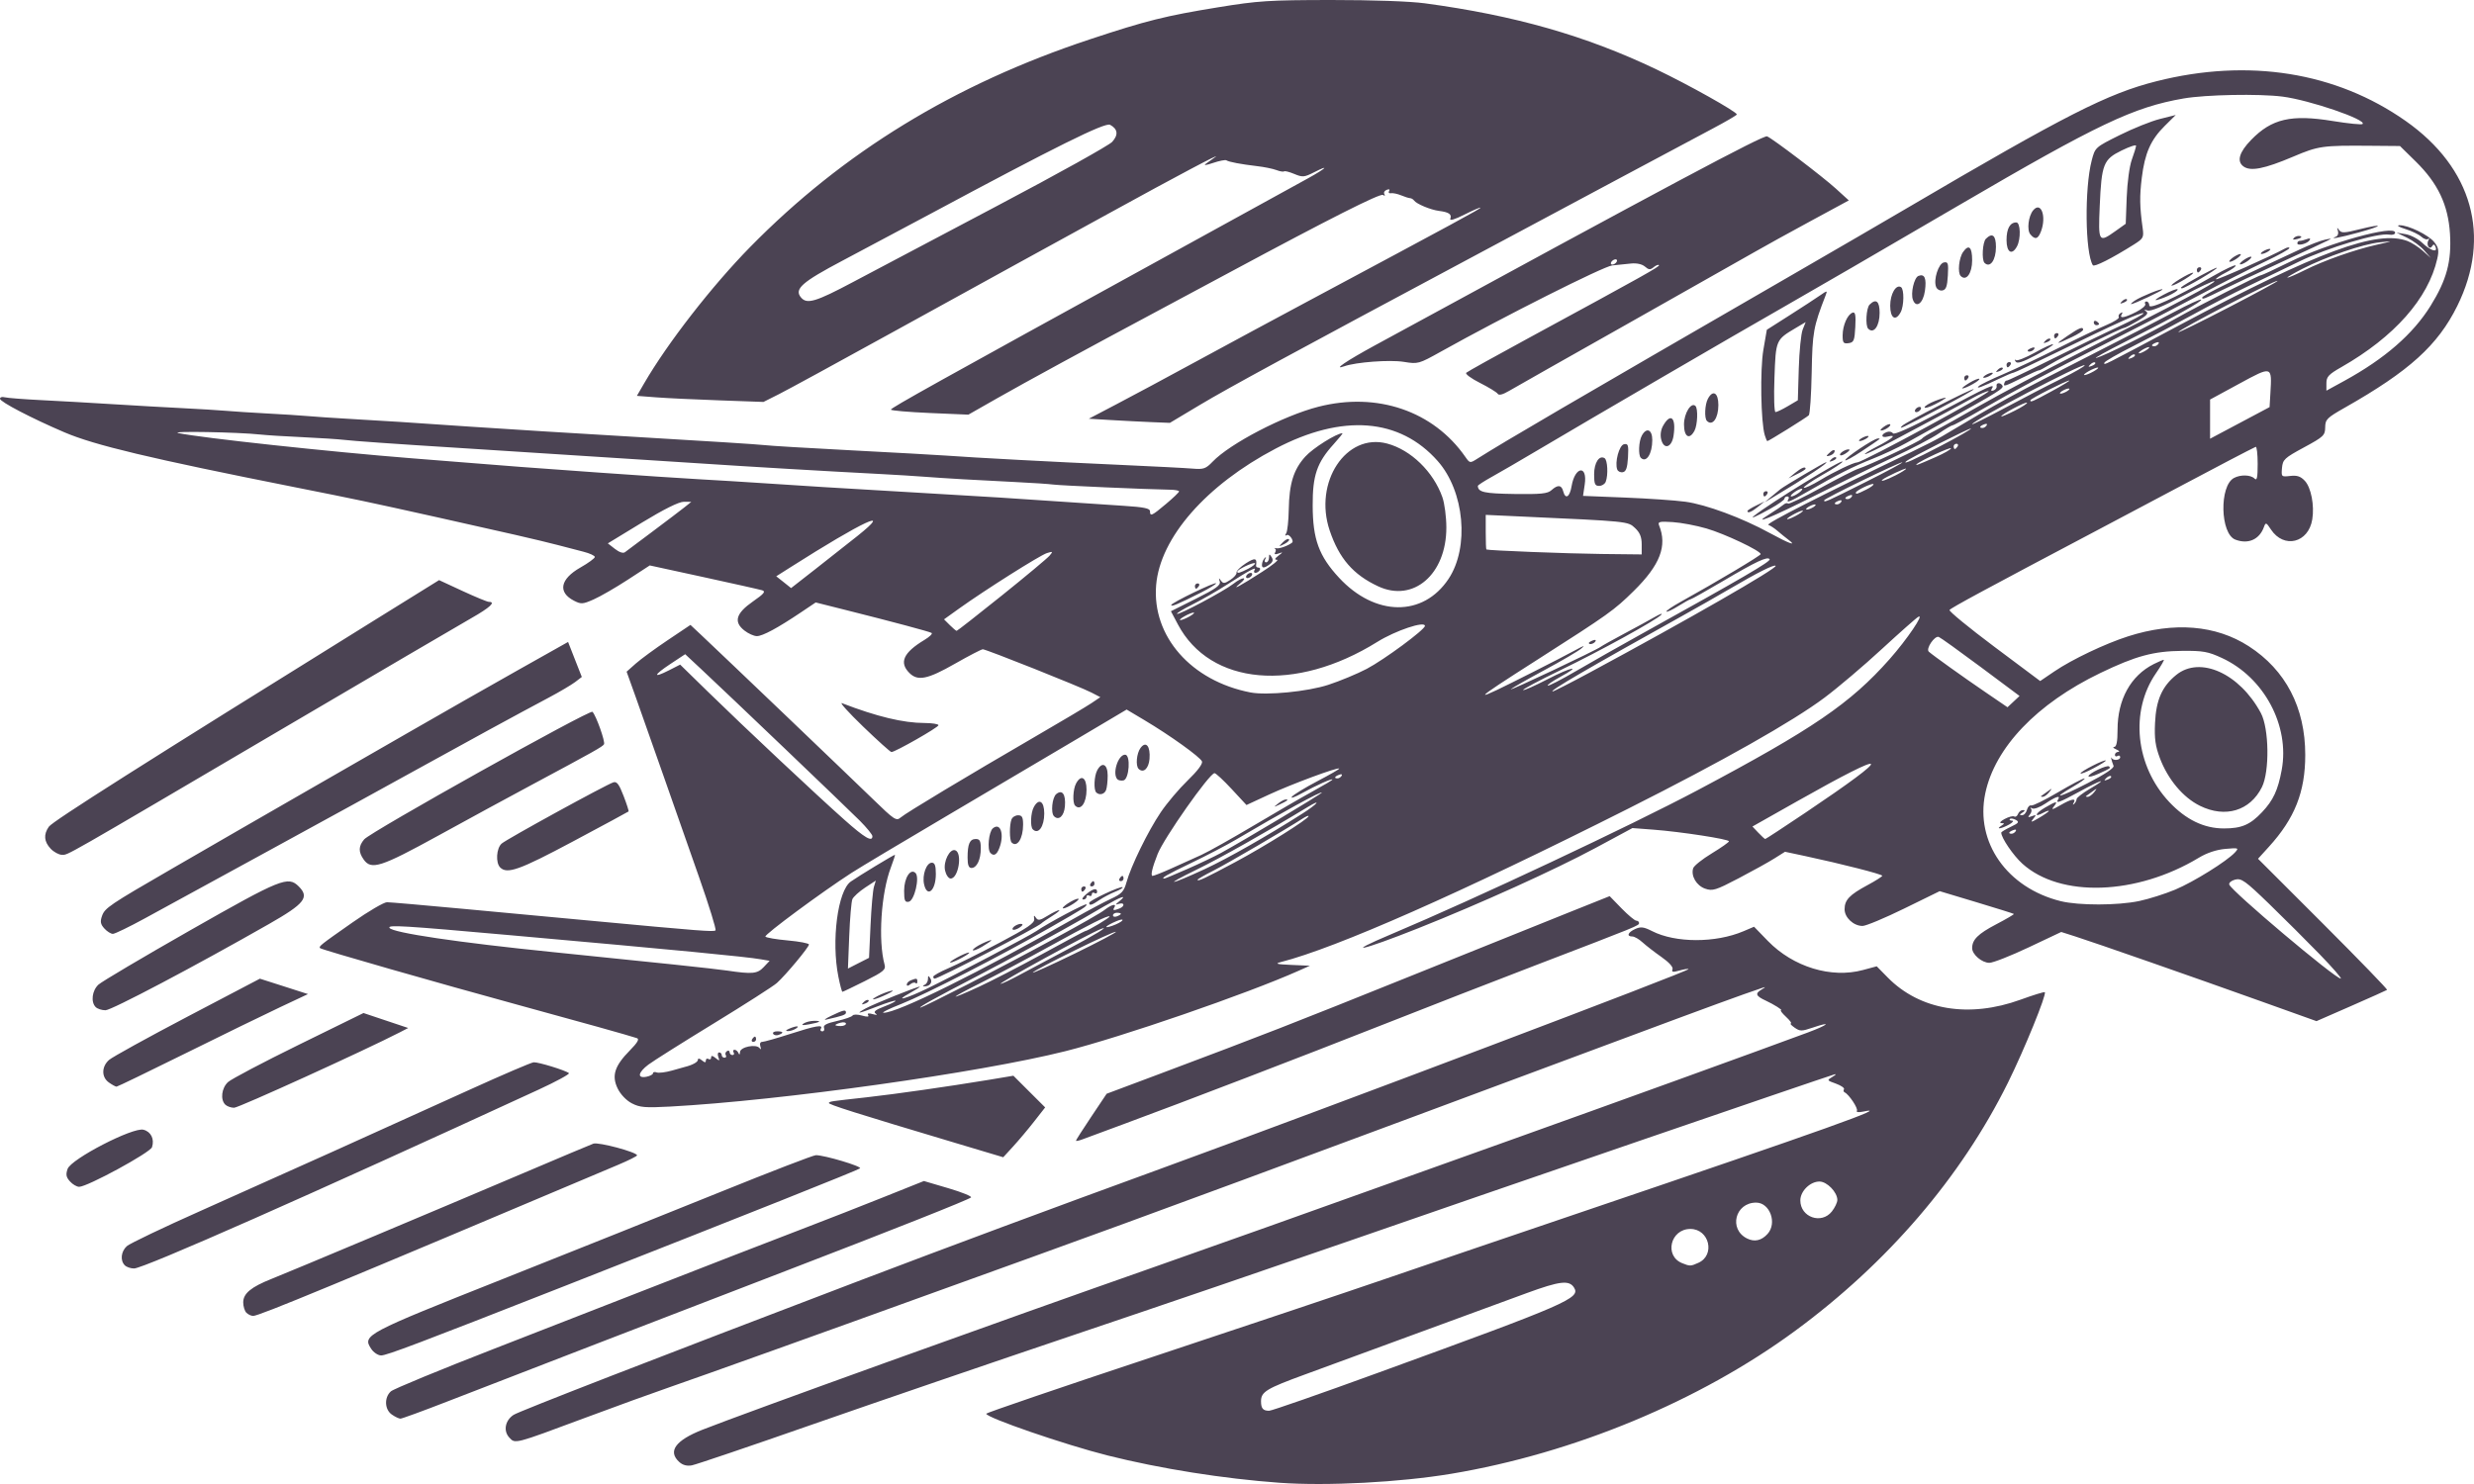 <svg width="100" height="60" viewBox="0 0 100 60" fill="none" xmlns="http://www.w3.org/2000/svg">
<path d="M51.719 59.95C49.462 59.788 46.9 59.381 44.773 58.847C43.038 58.41 39.849 57.312 39.864 57.157C39.867 57.122 42.902 56.085 46.609 54.855C50.315 53.624 54.483 52.227 55.872 51.749C57.261 51.272 60.946 50.017 64.061 48.961C73.798 45.658 76.517 44.687 75.299 44.945C75.125 44.982 75.021 44.968 75.056 44.911C75.115 44.816 74.731 44.24 74.561 44.166C74.516 44.146 74.503 44.09 74.534 44.04C74.565 43.991 74.419 43.89 74.212 43.814C73.837 43.679 73.836 43.678 74.076 43.533C74.21 43.454 74.239 43.412 74.142 43.441C73.588 43.608 60.097 48.24 54.444 50.204C51.74 51.142 46.812 52.827 43.491 53.945C40.17 55.065 35.386 56.703 32.858 57.586C30.331 58.469 28.129 59.216 27.965 59.246C27.769 59.282 27.597 59.238 27.458 59.112C26.98 58.681 27.299 58.238 28.393 57.806C30.12 57.124 40.538 53.371 46.643 51.231C48.489 50.584 54.087 48.592 56.207 47.828C56.766 47.628 59.049 46.81 61.282 46.013C65.023 44.676 71.21 42.438 73.068 41.747C73.914 41.432 74.076 41.274 73.273 41.547C72.821 41.7 72.756 41.7 72.536 41.547C72.403 41.454 72.337 41.379 72.387 41.379C72.438 41.379 72.351 41.259 72.192 41.112C72.033 40.965 71.942 40.845 71.99 40.845C72.073 40.843 71.702 40.61 71.38 40.46C70.975 40.274 70.931 40.173 71.186 40.02C71.376 39.907 71.385 39.889 71.22 39.945C70.401 40.22 69.119 40.688 65.557 42.016C52.007 47.064 46.216 49.205 41.674 50.841C40.528 51.254 38.773 51.888 37.774 52.249C33.772 53.699 28.197 55.697 27.088 56.078C26.442 56.3 24.878 56.867 23.615 57.338C20.765 58.4 20.825 58.385 20.58 58.115C20.337 57.847 20.42 57.426 20.759 57.205C20.985 57.058 26.431 54.944 34.835 51.743C38.282 50.431 42.37 48.91 46.964 47.235C53.785 44.746 68.318 39.249 68.252 39.182C68.23 39.162 68.064 39.188 67.881 39.241C67.616 39.316 67.559 39.306 67.604 39.19C67.638 39.101 67.465 38.908 67.157 38.693C66.882 38.5 66.539 38.235 66.394 38.103C66.251 37.971 66.064 37.863 65.979 37.863C65.734 37.863 65.798 37.696 66.095 37.561C66.32 37.459 66.439 37.474 66.778 37.646C67.726 38.129 69.342 38.131 70.472 37.651L70.9 37.469L71.457 38.043C72.481 39.096 74.018 39.566 75.302 39.219L75.858 39.069L76.302 39.521C77.604 40.843 79.588 41.174 81.671 40.418C82.188 40.23 82.63 40.094 82.652 40.116C82.735 40.199 81.82 42.446 81.161 43.776C79.265 47.6 76.298 51.061 72.556 53.811C68.699 56.646 63.619 58.757 58.664 59.586C56.593 59.932 53.637 60.088 51.719 59.95ZM55.688 55.508C63.399 52.702 63.892 52.488 63.622 52.057C63.426 51.747 63.047 51.792 61.71 52.282C56.475 54.204 54.031 55.101 52.754 55.569C51.187 56.142 50.971 56.273 50.971 56.655C50.971 56.945 51.051 57.039 51.299 57.039C51.4 57.039 53.376 56.351 55.688 55.508ZM68.653 51.055C69.342 50.742 69.09 49.688 68.326 49.688C67.518 49.688 67.258 50.776 67.995 51.072C68.309 51.199 68.337 51.198 68.653 51.055ZM71.445 49.889C71.842 49.452 71.54 48.623 70.983 48.623C70.135 48.623 69.863 49.699 70.616 50.073C70.918 50.223 71.199 50.16 71.445 49.889ZM74.044 48.982C74.166 48.827 74.266 48.617 74.266 48.516C74.266 48.202 73.848 47.771 73.543 47.771C73.165 47.771 72.77 48.16 72.77 48.534C72.77 49.215 73.623 49.514 74.044 48.982ZM15.838 57.192C15.544 56.988 15.524 56.502 15.799 56.255C15.907 56.157 17.795 55.378 19.993 54.524C22.191 53.669 24.783 52.659 25.753 52.279C28.352 51.262 31.183 50.163 32.698 49.584C33.433 49.304 34.779 48.776 35.69 48.412L37.345 47.75L38.339 48.043C38.886 48.204 39.294 48.371 39.249 48.414C39.145 48.509 36.121 49.709 31.736 51.395C27.334 53.087 20.22 55.833 18.059 56.673C17.09 57.05 16.247 57.358 16.186 57.358C16.126 57.358 15.969 57.284 15.838 57.192ZM15.004 54.535C14.64 53.982 14.752 53.924 20.324 51.712C23.162 50.585 27.13 48.998 29.14 48.184C31.15 47.371 32.878 46.705 32.979 46.705C33.331 46.705 34.85 47.159 34.763 47.238C34.681 47.311 30.315 49.051 22.814 51.999C16.961 54.298 15.631 54.802 15.406 54.802C15.281 54.802 15.1 54.682 15.004 54.535ZM9.959 53.076C9.889 53.005 9.831 52.817 9.831 52.657C9.831 52.298 10.146 52.037 10.976 51.707C11.767 51.393 17.763 48.873 21.158 47.429C22.598 46.816 23.87 46.28 23.985 46.239C24.186 46.165 25.746 46.583 25.75 46.712C25.752 46.744 25.404 46.918 24.978 47.098C13.618 51.901 10.472 53.204 10.234 53.204C10.153 53.204 10.03 53.146 9.959 53.076ZM5.044 51.158C4.85 50.965 4.89 50.597 5.128 50.382C5.245 50.277 6.603 49.627 8.147 48.94C11.359 47.508 15.539 45.626 19.008 44.048C20.323 43.451 21.477 42.956 21.572 42.95C21.761 42.937 22.875 43.281 22.996 43.389C23.036 43.426 22.483 43.727 21.767 44.057C12.529 48.313 5.807 51.286 5.418 51.286C5.283 51.286 5.114 51.229 5.044 51.158ZM2.829 47.767C2.675 47.597 2.653 47.489 2.732 47.261C2.87 46.861 5.366 45.57 5.796 45.676C6.102 45.753 6.25 46.052 6.145 46.381C6.076 46.6 3.531 47.984 3.199 47.984C3.103 47.984 2.936 47.887 2.829 47.767ZM38.629 46.214C34.572 45.002 33.446 44.645 33.502 44.591C33.566 44.527 33.514 44.534 35.049 44.363C36.244 44.228 38.305 43.933 39.956 43.661L40.962 43.493L41.604 44.134L42.246 44.774L41.803 45.34C41.56 45.652 41.178 46.105 40.956 46.348L40.552 46.789L38.629 46.214ZM43.491 46.119C43.491 46.094 43.77 45.656 44.111 45.148L44.731 44.222L46.916 43.403C51.117 41.825 52.235 41.389 57.008 39.467C59.653 38.401 62.548 37.237 63.44 36.881L65.063 36.232L65.546 36.729C65.812 37.001 66.079 37.224 66.14 37.224C66.201 37.224 66.251 37.267 66.251 37.318C66.251 37.424 66.256 37.422 62.084 39.021C60.41 39.663 57.644 40.739 55.94 41.412C52.676 42.7 47.806 44.569 45.468 45.431C44.704 45.712 43.946 45.993 43.785 46.054C43.623 46.117 43.491 46.146 43.491 46.119ZM9.104 44.66C8.899 44.455 8.956 43.991 9.216 43.75C9.349 43.628 10.634 42.95 12.075 42.243L14.693 40.958L15.597 41.261L16.5 41.563L16.16 41.739C14.765 42.458 9.647 44.788 9.463 44.788C9.336 44.788 9.175 44.73 9.104 44.66ZM25.539 44.609C25.318 44.494 25.085 44.251 24.968 44.013C24.715 43.495 24.84 43.099 25.454 42.475C25.771 42.153 25.853 42.01 25.744 41.973C25.463 41.877 23.364 41.289 20.944 40.63C17.732 39.753 13.003 38.398 12.94 38.336C12.871 38.266 12.943 38.209 14.253 37.292C14.892 36.845 15.517 36.478 15.642 36.478C15.766 36.478 17.167 36.6 18.753 36.748C20.34 36.896 22.625 37.109 23.829 37.221C28.338 37.643 28.855 37.682 28.921 37.616C28.958 37.579 28.663 36.625 28.267 35.495C27.869 34.366 27.218 32.508 26.818 31.365C26.418 30.222 25.92 28.808 25.71 28.222L25.328 27.157L25.697 26.829C25.9 26.649 26.48 26.224 26.987 25.884L27.908 25.266L28.353 25.683C29.239 26.515 34.377 31.428 35.285 32.311C36.149 33.151 36.23 33.205 36.407 33.051C36.631 32.859 39.093 31.379 41.834 29.787C42.892 29.174 43.919 28.562 44.117 28.429L44.476 28.187L44.117 28.001C43.664 27.766 39.862 26.251 39.725 26.251C39.67 26.251 39.161 26.515 38.596 26.837C37.491 27.467 37.096 27.547 36.759 27.21C36.334 26.786 36.515 26.386 37.364 25.874C37.576 25.747 37.707 25.619 37.655 25.59C37.55 25.531 36.064 25.135 34.196 24.666L32.971 24.358L32.38 24.755C31.434 25.391 30.825 25.719 30.593 25.719C30.474 25.719 30.247 25.617 30.089 25.493C29.644 25.145 29.747 24.796 30.433 24.319C30.884 24.006 30.96 23.913 30.807 23.866C30.701 23.833 29.636 23.595 28.439 23.334L26.264 22.861L25.371 23.442C24.88 23.762 24.261 24.119 23.995 24.236C23.552 24.431 23.488 24.435 23.198 24.286C22.537 23.945 22.642 23.412 23.46 22.946C23.781 22.764 24.043 22.571 24.043 22.52C24.043 22.467 23.839 22.372 23.589 22.308C23.339 22.243 22.869 22.121 22.547 22.037C21.825 21.848 20.284 21.494 17.717 20.924C14.752 20.265 14.512 20.215 11.9 19.695C6.056 18.533 3.828 18.002 2.604 17.479C1.287 16.916 0 16.246 0 16.122C0 16.061 0.084 16.033 0.187 16.062C0.29 16.09 0.975 16.144 1.71 16.18C2.445 16.216 3.743 16.291 4.595 16.344C5.447 16.397 6.698 16.469 7.373 16.502C8.048 16.536 8.842 16.584 9.136 16.61C9.43 16.636 10.176 16.684 10.793 16.717C11.409 16.749 12.155 16.797 12.449 16.823C12.743 16.849 13.439 16.897 13.998 16.928C15.566 17.017 16.533 17.079 19.02 17.251C20.284 17.338 23.386 17.53 25.913 17.678C28.44 17.825 30.675 17.968 30.882 17.995C31.088 18.022 32.674 18.117 34.408 18.207C36.142 18.297 37.872 18.393 38.255 18.421C39.355 18.503 42.579 18.675 45.254 18.794C46.606 18.855 47.935 18.923 48.209 18.947C48.648 18.984 48.74 18.952 49.01 18.671C49.716 17.932 51.891 16.802 53.291 16.445C55.665 15.839 57.938 16.616 59.23 18.473C59.409 18.731 59.42 18.732 59.706 18.551C60.886 17.806 63.276 16.409 72.556 11.046C74.172 10.112 76.216 8.924 77.097 8.406C83.513 4.637 85.186 3.786 87.164 3.285C90.879 2.346 94.419 2.91 97.237 4.89C99.938 6.788 100.712 9.561 99.324 12.37C98.537 13.961 97.385 15.004 94.786 16.478C94.052 16.894 93.989 16.958 93.985 17.278C93.981 17.603 93.923 17.659 93.126 18.09C92.336 18.518 92.269 18.581 92.239 18.92C92.208 19.278 92.214 19.284 92.572 19.243C92.849 19.211 92.992 19.259 93.161 19.439C93.415 19.71 93.555 20.435 93.463 20.999C93.309 21.955 92.313 22.198 91.791 21.406C91.603 21.12 91.581 21.111 91.511 21.303C91.329 21.814 90.872 22.017 90.352 21.817C89.741 21.583 89.699 19.644 90.298 19.325C90.566 19.182 90.973 19.194 91.128 19.348C91.227 19.447 91.256 19.315 91.256 18.754C91.256 18.356 91.219 18.047 91.176 18.067C90.976 18.157 89.574 18.89 88.157 19.644C87.304 20.097 85.79 20.9 84.791 21.428C80.27 23.815 78.852 24.581 78.801 24.663C78.771 24.712 79.583 25.378 80.605 26.144L82.465 27.535L83.041 27.144C83.749 26.663 85.094 26.023 86.02 25.727C87.881 25.133 89.565 25.27 90.895 26.127C92.389 27.09 93.179 28.611 93.179 30.521C93.179 32.018 92.755 33.089 91.706 34.241L91.27 34.721L93.903 37.353C95.351 38.801 96.513 40.002 96.487 40.022C96.46 40.042 95.807 40.334 95.037 40.672L93.633 41.286L91.35 40.469C88.657 39.505 84.712 38.127 83.893 37.865L83.316 37.681L81.998 38.304C81.273 38.647 80.559 38.928 80.411 38.928C80.111 38.928 79.715 38.591 79.715 38.335C79.715 37.992 79.951 37.757 80.681 37.374C81.094 37.158 81.418 36.968 81.401 36.952C81.385 36.936 80.704 36.723 79.887 36.477L78.403 36.031L76.968 36.734C76.179 37.121 75.422 37.437 75.285 37.437C74.922 37.437 74.559 37.1 74.559 36.762C74.559 36.386 74.757 36.178 75.487 35.786C75.814 35.61 76.081 35.44 76.082 35.408C76.082 35.347 74.426 34.924 72.967 34.612L72.151 34.438L71.717 34.711C71.479 34.861 70.827 35.222 70.269 35.514C69.347 35.996 69.223 36.034 68.921 35.929C68.571 35.807 68.34 35.412 68.439 35.103C68.47 35.006 68.807 34.736 69.19 34.504C69.571 34.272 69.885 34.051 69.885 34.015C69.885 33.928 67.938 33.629 66.839 33.545L65.984 33.48L64.488 34.286C62.855 35.164 59.845 36.528 57.329 37.529C55.028 38.445 54.228 38.617 56.26 37.76C59.645 36.332 65.895 33.393 68.602 31.957C73.279 29.474 74.789 28.444 76.379 26.649C77.081 25.857 77.804 24.789 77.538 24.939C77.452 24.987 76.79 25.574 76.064 26.242C75.34 26.911 74.299 27.794 73.752 28.204C72.464 29.17 69.634 30.77 65.824 32.689C59.04 36.105 54.03 38.319 51.772 38.898C51.516 38.964 51.602 38.987 52.199 39.013L52.947 39.046L52.489 39.25C50.403 40.181 45.322 41.934 43.063 42.501C39.594 43.373 31.567 44.498 27.088 44.74C26.077 44.794 25.86 44.776 25.539 44.609ZM26.394 43.393C26.394 43.344 26.461 43.328 26.543 43.36C26.625 43.391 26.901 43.357 27.158 43.285C27.413 43.211 27.647 43.146 27.676 43.139C27.978 43.067 28.21 42.941 28.21 42.85C28.21 42.78 28.271 42.788 28.37 42.87C28.49 42.969 28.531 42.97 28.531 42.877C28.531 42.807 28.579 42.781 28.638 42.817C28.696 42.853 28.744 42.827 28.744 42.757C28.744 42.668 28.798 42.674 28.925 42.778C29.082 42.905 29.096 42.9 29.035 42.737C28.997 42.635 29.012 42.551 29.068 42.551C29.125 42.551 29.172 42.599 29.172 42.657C29.172 42.716 29.223 42.764 29.285 42.764C29.347 42.764 29.371 42.719 29.337 42.664C29.303 42.61 29.324 42.536 29.384 42.498C29.443 42.461 29.492 42.482 29.492 42.544C29.492 42.606 29.544 42.657 29.606 42.657C29.668 42.657 29.689 42.609 29.653 42.551C29.616 42.492 29.634 42.444 29.691 42.444C29.748 42.444 29.82 42.504 29.849 42.577C29.884 42.661 29.906 42.646 29.911 42.536C29.922 42.326 30.569 42.197 30.704 42.378C30.761 42.452 30.772 42.426 30.735 42.311C30.699 42.2 30.729 42.124 30.809 42.124C30.883 42.124 31.389 41.981 31.933 41.805C32.972 41.469 33.289 41.415 33.179 41.592C33.143 41.65 33.169 41.698 33.238 41.698C33.306 41.698 33.337 41.633 33.306 41.553C33.267 41.45 33.417 41.371 33.828 41.28C34.145 41.209 34.429 41.11 34.461 41.06C34.492 41.009 34.66 41.009 34.839 41.06C35.057 41.122 35.138 41.116 35.091 41.041C35.047 40.969 35.112 40.955 35.276 41.002C35.442 41.048 35.482 41.04 35.39 40.976C35.291 40.907 35.39 40.827 35.745 40.692C36.015 40.588 36.219 40.485 36.196 40.463C36.173 40.44 35.848 40.541 35.474 40.687C34.693 40.992 34.537 41.02 34.996 40.769C35.34 40.582 37.075 39.884 37.178 39.893C37.212 39.895 37.024 40.016 36.759 40.162C36.099 40.524 36.643 40.374 37.507 39.954C38.615 39.416 41.595 37.845 41.888 37.646C42.378 37.31 43.918 36.492 43.918 36.567C43.918 36.655 43.846 36.701 42.417 37.519C40.5 38.618 37.387 40.215 36.438 40.588C35.939 40.784 35.612 40.946 35.713 40.948C36.264 40.96 39.589 39.313 43.437 37.123C43.966 36.821 44.628 36.47 44.907 36.34C45.337 36.141 45.431 36.041 45.531 35.679C45.71 35.021 46.407 33.597 46.917 32.843C47.169 32.469 47.661 31.888 48.01 31.551C48.401 31.174 48.621 30.881 48.585 30.786C48.516 30.61 47.292 29.731 46.251 29.112L45.539 28.688L43.58 29.85C42.502 30.488 40.134 31.888 38.317 32.96C36.499 34.031 34.743 35.082 34.415 35.294C33.207 36.075 30.889 37.789 30.937 37.867C30.965 37.911 31.372 37.981 31.842 38.023C32.314 38.065 32.698 38.139 32.698 38.188C32.698 38.296 31.763 39.42 31.403 39.743C31.263 39.87 30.114 40.605 28.851 41.378C27.588 42.15 26.398 42.9 26.207 43.045C25.786 43.363 25.745 43.608 26.127 43.535C26.274 43.507 26.394 43.443 26.394 43.393ZM34.194 41.388C34.194 41.336 34.098 41.317 33.98 41.348C33.863 41.379 33.767 41.422 33.767 41.445C33.767 41.467 33.863 41.485 33.98 41.485C34.098 41.485 34.194 41.442 34.194 41.388ZM39.073 39.819C41.48 38.588 44.332 37.038 44.65 36.787C44.927 36.571 45.149 36.516 45.04 36.691C44.964 36.814 45.009 36.824 45.245 36.733C45.476 36.645 45.46 36.471 45.227 36.543C45.068 36.593 45.07 36.577 45.248 36.434C45.598 36.149 45.316 36.246 44.627 36.646C44.267 36.854 43.9 37.067 43.811 37.119C42.866 37.662 40.684 38.85 39.484 39.473C37.796 40.35 37.1 40.736 37.203 40.739C37.243 40.739 38.084 40.325 39.073 39.819ZM39.553 39.904C40.044 39.678 41.203 39.08 42.129 38.573C43.055 38.065 43.831 37.65 43.852 37.65C43.948 37.65 44.886 37.089 44.851 37.053C44.791 36.994 44.057 37.361 42.315 38.322C41.463 38.793 40.261 39.431 39.644 39.739C38.328 40.399 38.277 40.489 39.553 39.904ZM41.247 39.397C41.629 39.19 42.494 38.729 43.17 38.373C44.214 37.826 44.899 37.407 44.506 37.557C43.996 37.754 40.288 39.782 40.447 39.779C40.505 39.776 40.864 39.606 41.247 39.397ZM93.761 38.582C93.235 38.04 92.316 37.124 91.718 36.544C90.754 35.612 90.598 35.5 90.348 35.563C90.193 35.603 90.085 35.692 90.107 35.764C90.194 36.028 94.381 39.56 94.615 39.566C94.671 39.567 94.286 39.124 93.761 38.582ZM45.103 37.674C45.004 37.637 41.827 39.197 41.746 39.321C41.715 39.368 42.476 39.024 43.437 38.556C44.399 38.087 45.148 37.69 45.103 37.674ZM30.869 39.101L31.108 38.847L30.755 38.786C30.164 38.681 27.361 38.411 20.677 37.816C16.262 37.422 15.664 37.386 15.744 37.516C15.866 37.713 18.546 38.11 22.333 38.493C26.503 38.914 28.877 39.166 29.386 39.241C30.41 39.393 30.612 39.374 30.869 39.101ZM45.368 37.212C45.4 37.159 45.292 37.173 45.127 37.243C44.683 37.432 44.563 37.568 44.962 37.43C45.152 37.364 45.335 37.266 45.368 37.212ZM45.307 36.946C45.307 36.924 45.236 36.904 45.147 36.904C45.058 36.904 44.987 36.951 44.987 37.008C44.987 37.064 45.058 37.083 45.147 37.049C45.236 37.016 45.307 36.969 45.307 36.946ZM86.466 36.43C86.86 36.347 87.515 36.139 87.922 35.969C88.669 35.656 90.022 34.813 90.341 34.462C90.505 34.282 90.484 34.274 89.949 34.322C89.588 34.354 89.205 34.482 88.88 34.678C86.36 36.198 83.28 36.304 81.747 34.922C81.379 34.591 80.891 33.874 80.891 33.665C80.891 33.636 81.064 33.531 81.274 33.431C81.598 33.277 81.63 33.233 81.481 33.149C81.382 33.095 81.273 33.078 81.239 33.113C81.204 33.147 81.243 33.178 81.327 33.18C81.41 33.181 81.359 33.252 81.211 33.336C80.913 33.505 80.64 33.551 80.891 33.389C81.033 33.297 81.033 33.285 80.891 33.28C80.802 33.276 80.864 33.201 81.026 33.114C81.19 33.026 81.365 32.979 81.416 33.011C81.468 33.043 81.537 32.997 81.57 32.908C81.605 32.821 81.693 32.751 81.769 32.752C81.864 32.753 81.858 32.784 81.746 32.856C81.624 32.935 81.62 32.96 81.728 32.961C81.808 32.962 81.898 32.865 81.929 32.745C81.96 32.626 82.038 32.545 82.101 32.566C82.165 32.587 82.648 32.349 83.177 32.038C83.706 31.726 84.189 31.472 84.251 31.474C84.313 31.474 84.108 31.625 83.797 31.806C82.864 32.347 83.233 32.257 84.398 31.657C85.079 31.306 85.464 31.049 85.431 30.965C85.353 30.768 85.3 30.554 85.352 30.646C85.42 30.767 85.699 30.741 85.699 30.613C85.699 30.551 85.651 30.53 85.592 30.566C85.534 30.602 85.486 30.581 85.486 30.519C85.486 30.457 85.545 30.403 85.619 30.399C85.693 30.394 85.657 30.35 85.539 30.299C85.421 30.249 85.385 30.205 85.459 30.2C85.551 30.195 85.592 29.98 85.592 29.505C85.592 28.281 86.124 27.318 87.056 26.849C87.245 26.755 87.426 26.677 87.459 26.677C87.492 26.677 87.351 26.921 87.145 27.22C86.085 28.756 86.312 30.965 87.679 32.423C88.353 33.14 89.086 33.495 89.893 33.495C90.604 33.495 90.951 33.347 91.431 32.839C91.887 32.356 92.076 31.949 92.228 31.126C92.557 29.344 91.517 27.393 89.813 26.604C89.253 26.344 89.049 26.308 88.21 26.315C87.047 26.326 86.332 26.52 84.898 27.21C82.329 28.447 80.631 30.225 80.244 32.083C79.834 34.054 81.127 35.898 83.295 36.435C84.025 36.615 85.602 36.612 86.466 36.43ZM48.704 35.135C49.618 34.712 51.24 33.789 52.651 32.89C53.257 32.504 53.444 32.273 52.867 32.624C51.223 33.624 49.33 34.691 48.353 35.168C46.985 35.835 47.244 35.811 48.704 35.135ZM49.941 34.85C51.134 34.211 52.894 33.108 52.894 32.997C52.894 32.965 52.786 33.009 52.654 33.095C51.977 33.534 49.605 34.919 49.046 35.201C48.694 35.378 48.406 35.544 48.406 35.571C48.406 35.653 48.702 35.513 49.941 34.85ZM47.99 35.135C48.472 34.924 49.088 34.63 49.358 34.483C50.249 33.997 53.428 32.093 53.428 32.046C53.428 31.966 51.849 32.831 49.941 33.957C49.58 34.17 48.775 34.59 48.151 34.89C47.15 35.371 46.894 35.52 47.065 35.52C47.092 35.52 47.509 35.347 47.99 35.135ZM47.355 35.109C47.728 34.942 48.268 34.697 48.558 34.566C48.846 34.434 49.804 33.896 50.685 33.372C51.567 32.847 52.641 32.224 53.072 31.988C53.503 31.752 53.856 31.542 53.856 31.52C53.856 31.459 53.203 31.75 52.627 32.07C52.333 32.233 52.149 32.297 52.22 32.212C52.289 32.127 52.755 31.843 53.255 31.581C53.757 31.319 54.151 31.091 54.133 31.073C54.071 31.011 52.194 31.707 51.291 32.127L50.383 32.548L49.786 31.904C49.457 31.549 49.144 31.259 49.091 31.26C48.887 31.265 47.046 33.883 46.791 34.532C46.574 35.08 46.497 35.413 46.587 35.413C46.637 35.413 46.982 35.277 47.355 35.109ZM35.263 33.808C35.263 33.744 35.034 33.464 34.755 33.183C34.211 32.638 29.445 28.083 28.353 27.064L27.695 26.45L27.096 26.846C26.407 27.303 26.377 27.438 27.039 27.102L27.492 26.871L28.626 27.979C30.074 29.395 33.034 32.173 34.141 33.154C34.958 33.88 35.263 34.057 35.263 33.808ZM72.963 32.867C76.634 30.4 76.502 30.215 72.631 32.402L70.834 33.417L71.073 33.669C71.204 33.808 71.329 33.922 71.352 33.922C71.374 33.922 72.1 33.446 72.963 32.867ZM81.477 33.603C81.515 33.542 81.472 33.525 81.377 33.562C81.192 33.632 81.158 33.709 81.312 33.709C81.367 33.709 81.442 33.662 81.477 33.603ZM82.814 32.789C82.814 32.764 82.714 32.795 82.591 32.862C82.2 33.07 82.255 32.891 82.655 32.656C83.121 32.382 83.207 32.371 83.014 32.612C82.901 32.754 82.961 32.741 83.275 32.559C83.73 32.296 83.934 32.258 83.819 32.457C83.774 32.535 83.782 32.553 83.839 32.502C83.892 32.453 83.936 32.366 83.936 32.311C83.936 32.254 84.177 32.068 84.47 31.895C85.261 31.431 84.957 31.511 84.056 32.004C83.255 32.442 83.073 32.509 83.188 32.324C83.302 32.139 83.092 32.208 82.676 32.489C82.456 32.638 82.217 32.726 82.144 32.685C82.072 32.643 82.048 32.648 82.092 32.697C82.136 32.744 82.116 32.849 82.05 32.929C81.953 33.046 81.969 33.06 82.131 32.999C82.313 32.931 82.317 32.941 82.179 33.111C82.056 33.262 82.103 33.254 82.42 33.067C82.637 32.939 82.814 32.815 82.814 32.789ZM84.645 32.031C84.78 31.858 84.775 31.856 84.577 32.001C84.46 32.086 84.343 32.17 84.319 32.187C84.294 32.203 84.325 32.217 84.386 32.217C84.448 32.217 84.563 32.133 84.645 32.031ZM85.329 31.385C85.295 31.353 85.209 31.385 85.136 31.459C85.031 31.563 85.044 31.576 85.196 31.518C85.302 31.478 85.361 31.418 85.329 31.385ZM54.229 31.366C54.266 31.305 54.224 31.288 54.128 31.324C53.944 31.395 53.909 31.471 54.063 31.471C54.119 31.471 54.194 31.424 54.229 31.366ZM80.064 26.97C79.201 26.328 78.437 25.779 78.366 25.752C78.2 25.689 77.832 26.232 77.963 26.348C78.139 26.505 79.331 27.358 80.243 27.98L81.144 28.595L81.388 28.367L81.631 28.139L80.064 26.97ZM61.977 27.165C62.654 26.825 63.422 26.426 63.687 26.281C64.025 26.095 64.093 26.078 63.916 26.221C63.779 26.335 63.105 26.729 62.42 27.097C61.736 27.465 61.127 27.811 61.069 27.866C60.954 27.974 64.522 26.29 64.702 26.151C64.761 26.105 65.193 25.864 65.664 25.613C66.134 25.363 66.687 25.061 66.892 24.942C67.098 24.823 67.214 24.783 67.151 24.853C66.956 25.067 64.678 26.32 63.055 27.105C62.208 27.515 61.537 27.873 61.565 27.899C61.591 27.926 62.035 27.73 62.551 27.463C63.542 26.949 63.977 26.875 63.052 27.376C62.754 27.538 62.533 27.693 62.56 27.72C62.587 27.748 63.104 27.482 63.709 27.129C64.314 26.776 65.482 26.114 66.305 25.658C70.464 23.351 71.584 22.698 71.529 22.611C71.45 22.483 70.994 22.696 69.653 23.488C68.963 23.895 68.371 24.227 68.338 24.227C68.305 24.227 68.082 24.351 67.842 24.501C67.602 24.652 67.385 24.753 67.358 24.727C67.332 24.701 67.589 24.524 67.929 24.336C69.393 23.523 71.167 22.465 71.167 22.404C71.167 22.269 69.706 21.578 68.976 21.367C68.565 21.247 67.95 21.131 67.609 21.109C67.081 21.075 67.001 21.094 67.059 21.237C67.399 22.072 67.103 22.842 66.038 23.892C65.24 24.678 65.043 24.819 62.137 26.675C59.36 28.449 59.345 28.495 61.977 27.165ZM53.692 27.688C54.161 27.535 54.858 27.245 55.242 27.044C55.948 26.673 57.596 25.457 57.596 25.306C57.596 25.096 56.406 25.495 55.672 25.952C52.358 28.018 48.915 27.714 47.609 25.242L47.329 24.713L48.345 24.204C49.16 23.797 49.35 23.658 49.302 23.509C49.254 23.36 49.263 23.353 49.349 23.473C49.441 23.603 49.496 23.599 49.732 23.444C49.884 23.345 49.996 23.213 49.981 23.15C49.967 23.087 50.136 22.919 50.356 22.777C50.728 22.538 50.819 22.558 50.77 22.869C50.762 22.913 50.808 22.949 50.87 22.949C50.932 22.949 50.954 22.997 50.917 23.055C50.881 23.114 50.803 23.162 50.744 23.162C50.685 23.162 50.67 23.11 50.71 23.045C50.804 22.895 50.51 23.05 49.594 23.639C49.206 23.89 48.581 24.246 48.209 24.434C47.836 24.62 47.55 24.794 47.575 24.819C47.636 24.879 49.477 23.898 49.849 23.607C50.224 23.313 50.476 23.304 50.116 23.598C49.749 23.896 50.093 23.714 51.024 23.115C51.436 22.851 51.703 22.634 51.618 22.633C51.507 22.63 51.522 22.585 51.672 22.47C51.873 22.314 51.873 22.312 51.675 22.381C51.54 22.428 51.494 22.412 51.541 22.337C51.581 22.273 51.577 22.201 51.533 22.177C51.488 22.152 51.516 22.148 51.593 22.167C51.706 22.196 52.075 22.063 52.228 21.938C52.315 21.868 52.106 21.576 52.012 21.634C51.94 21.678 51.932 21.651 51.989 21.559C52.038 21.48 52.084 21.053 52.092 20.61C52.11 19.552 52.287 18.982 52.762 18.459C53.071 18.117 54.028 17.516 54.262 17.516C54.288 17.516 54.128 17.714 53.909 17.956C53.231 18.705 53.053 19.222 53.059 20.445C53.063 21.805 53.312 22.483 54.128 23.362C55.586 24.931 57.524 24.95 58.551 23.405C59.401 22.125 59.194 19.865 58.115 18.643C56.575 16.899 54.26 16.721 51.559 18.139C48.755 19.61 46.893 21.738 46.732 23.654C46.558 25.722 48.145 27.531 50.543 27.996C51.2 28.123 52.855 27.962 53.692 27.688ZM64.25 27.195C68.193 25.073 71.861 22.967 71.772 22.876C71.709 22.814 71.028 23.156 69.938 23.796C69.468 24.072 68.602 24.565 68.014 24.892C64.211 27.007 62.583 27.956 62.759 27.956C62.801 27.956 63.472 27.614 64.25 27.195ZM40.492 24.079C41.47 23.294 42.34 22.567 42.425 22.465C42.569 22.294 42.559 22.286 42.314 22.363C42.034 22.451 39.809 23.858 38.767 24.604L38.158 25.041L38.391 25.273C38.518 25.401 38.644 25.506 38.668 25.506C38.694 25.506 39.515 24.863 40.492 24.079ZM48.086 24.92C48.233 24.835 48.305 24.767 48.246 24.767C48.187 24.767 48.019 24.835 47.872 24.92C47.724 25.004 47.653 25.072 47.712 25.072C47.77 25.072 47.938 25.004 48.086 24.92ZM34.659 21.669C36.147 20.481 34.888 21.069 31.958 22.931L31.376 23.3L31.677 23.538L31.976 23.777L32.952 23.015C33.488 22.596 34.256 21.991 34.659 21.669ZM50.452 22.995C50.631 22.902 50.753 22.803 50.724 22.773C50.666 22.717 50.009 23.027 50.009 23.112C50.009 23.196 50.113 23.169 50.452 22.995ZM26.394 21.477C26.953 21.059 27.529 20.621 27.676 20.504L27.943 20.29L27.639 20.288C27.443 20.287 26.838 20.587 25.951 21.127L24.569 21.969L24.855 22.192C25.029 22.329 25.188 22.381 25.26 22.327C25.325 22.277 25.835 21.894 26.394 21.477ZM66.358 22.008C66.358 21.711 66.285 21.533 66.089 21.349C65.798 21.077 65.845 21.081 61.469 20.882L60.054 20.817V21.511C60.054 21.891 60.065 22.209 60.08 22.216C60.166 22.258 63.349 22.382 64.729 22.398L66.358 22.416V22.008ZM72.289 21.823C72.171 21.734 71.974 21.575 71.85 21.467C71.726 21.359 71.558 21.25 71.476 21.221C71.35 21.178 73.671 19.995 77.258 18.275C77.757 18.036 78.31 17.753 78.487 17.648C80.806 16.26 81.433 15.918 84.417 14.402C85.74 13.731 87.293 12.929 87.868 12.62C88.445 12.311 88.94 12.083 88.971 12.114C89.035 12.178 87.95 12.782 85.913 13.813C85.12 14.214 84.59 14.511 84.738 14.471C85.073 14.38 86.874 13.485 87.983 12.858C88.894 12.344 91.3 11.124 91.404 11.124C91.439 11.124 91.955 10.884 92.549 10.591C94.105 9.824 96.812 9.072 96.812 9.407C96.812 9.477 96.708 9.511 96.568 9.486C96.12 9.405 94.073 10.017 92.943 10.57C92.338 10.866 91.386 11.325 90.828 11.591C90.271 11.856 89.284 12.365 88.638 12.722C87.991 13.078 86.922 13.642 86.26 13.976C85.599 14.309 85.058 14.62 85.058 14.668C85.058 14.768 84.847 14.874 88.104 13.141C93.709 10.158 96.083 9.282 97.312 9.745C97.478 9.808 97.758 9.988 97.934 10.145L98.254 10.431L97.988 10.125C97.84 9.955 97.528 9.724 97.293 9.611L96.866 9.405L97.236 9.467C97.44 9.502 97.74 9.658 97.904 9.815C98.242 10.137 98.541 10.231 98.446 9.986C98.401 9.87 98.364 9.862 98.307 9.954C98.199 10.129 98.055 9.892 98.159 9.712C98.202 9.639 98.196 9.615 98.147 9.659C98.099 9.704 97.974 9.663 97.871 9.571C97.769 9.478 97.476 9.337 97.222 9.259C96.959 9.177 96.857 9.111 96.986 9.107C97.335 9.096 98.166 9.5 98.398 9.794C98.567 10.01 98.59 10.133 98.516 10.459C98.153 12.069 96.78 13.621 94.641 14.842C94.126 15.135 94.034 15.234 94.034 15.492V15.795L94.761 15.397C96.395 14.501 97.534 13.51 98.245 12.365C98.897 11.316 99.098 10.567 99.029 9.445C98.955 8.282 98.541 7.409 97.644 6.529L97.008 5.904L95.814 5.894C93.863 5.878 93.717 5.899 92.686 6.336C91.518 6.831 90.964 6.938 90.679 6.727C90.402 6.521 90.51 6.151 90.992 5.656C91.826 4.799 92.61 4.618 94.293 4.893C94.919 4.995 95.461 5.05 95.497 5.013C95.672 4.84 93.346 4.044 92.259 3.906C91.305 3.785 89.165 3.826 88.264 3.981C86.237 4.332 84.799 5.015 79.181 8.299C75.954 10.184 73.317 11.715 72.075 12.424C70.113 13.543 64.305 16.926 62.137 18.212C61.432 18.63 60.603 19.113 60.294 19.283C59.985 19.454 59.734 19.618 59.735 19.646C59.742 19.9 59.997 19.955 61.21 19.972C62.285 19.987 62.555 19.96 62.711 19.818C62.967 19.589 63.116 19.602 63.184 19.86C63.275 20.208 63.45 20.102 63.525 19.653C63.662 18.849 64.176 18.789 64.055 19.591L63.987 20.049L65.68 20.117C66.611 20.154 67.71 20.229 68.121 20.285C68.96 20.398 70.417 20.938 71.541 21.554C72.314 21.978 72.662 22.103 72.289 21.823ZM72.876 20.653C72.876 20.623 72.732 20.674 72.556 20.765C72.38 20.856 72.235 20.955 72.235 20.983C72.235 21.013 72.38 20.962 72.556 20.872C72.732 20.781 72.876 20.682 72.876 20.653ZM47.131 20.375C47.421 20.132 47.658 19.904 47.658 19.869C47.658 19.835 47.502 19.803 47.311 19.8C46.352 19.784 42.862 19.631 42.583 19.592C42.406 19.568 41.709 19.522 41.033 19.489C39.525 19.416 38.195 19.339 37.346 19.274C36.994 19.246 36.224 19.199 35.637 19.168C33.344 19.049 30.262 18.867 28.344 18.739C27.39 18.675 19.84 18.191 18.486 18.106C16.045 17.954 14.229 17.826 13.891 17.783C13.685 17.758 12.94 17.709 12.235 17.676C11.53 17.644 10.761 17.596 10.525 17.569C9.625 17.471 6.789 17.42 7.213 17.511C8.124 17.704 13.355 18.269 16.616 18.527C16.969 18.555 17.858 18.626 18.593 18.684C20.712 18.856 21.15 18.888 24.203 19.107C25.79 19.22 27.617 19.342 28.264 19.377C28.91 19.412 30.088 19.485 30.882 19.538C32.642 19.656 33.479 19.708 36.972 19.912C40.147 20.097 40.998 20.15 42.956 20.286C43.749 20.34 44.868 20.416 45.441 20.452C46.234 20.503 46.483 20.554 46.483 20.668C46.483 20.893 46.556 20.86 47.131 20.375ZM73.304 20.499C73.393 20.442 73.416 20.395 73.357 20.395C73.299 20.395 73.179 20.442 73.09 20.499C73.001 20.555 72.978 20.602 73.037 20.602C73.096 20.602 73.215 20.555 73.304 20.499ZM74.425 20.287C74.462 20.226 74.419 20.209 74.324 20.245C74.139 20.315 74.105 20.392 74.259 20.392C74.315 20.392 74.39 20.345 74.425 20.287ZM75.407 19.491C76.278 19.054 76.947 18.694 76.892 18.692C76.76 18.687 73.731 20.16 73.731 20.23C73.731 20.328 73.798 20.298 75.407 19.491ZM74.852 20.074C74.89 20.013 74.847 19.996 74.752 20.032C74.567 20.102 74.533 20.179 74.687 20.179C74.742 20.179 74.817 20.132 74.852 20.074ZM75.431 19.796C75.621 19.701 75.752 19.602 75.725 19.574C75.67 19.52 75.014 19.834 75.014 19.916C75.014 19.993 75.061 19.98 75.431 19.796ZM76.621 19.218C76.854 19.1 77.044 18.979 77.044 18.95C77.044 18.902 76.201 19.295 76.091 19.393C75.973 19.499 76.241 19.411 76.621 19.218ZM78.252 18.475C78.585 18.328 78.857 18.172 78.858 18.127C78.861 18.053 77.599 18.637 77.471 18.769C77.401 18.841 77.53 18.793 78.252 18.475ZM78.446 18.028C79.141 17.666 79.692 17.35 79.667 17.326C79.631 17.289 77.194 18.521 77.052 18.648C76.871 18.811 77.367 18.591 78.446 18.028ZM79.128 18.049C79.164 17.99 79.143 17.942 79.081 17.942C79.019 17.942 78.967 17.99 78.967 18.049C78.967 18.107 78.989 18.155 79.014 18.155C79.04 18.155 79.091 18.107 79.128 18.049ZM91.77 15.902C91.836 14.787 91.845 14.789 90.509 15.515L89.332 16.154V16.946V17.738L90.535 17.099L91.737 16.46L91.77 15.902ZM80.302 17.197C80.339 17.137 80.297 17.119 80.201 17.156C80.017 17.226 79.983 17.303 80.136 17.303C80.192 17.303 80.267 17.256 80.302 17.197ZM83.324 15.31C83.869 15.041 84.291 14.798 84.262 14.768C84.173 14.68 79.715 17.017 79.715 17.152C79.715 17.18 80.304 16.886 81.024 16.501C81.745 16.114 82.779 15.578 83.324 15.31ZM81.933 16.282C81.882 16.231 80.891 16.756 80.891 16.834C80.891 16.86 81.135 16.756 81.436 16.605C81.735 16.454 81.959 16.308 81.933 16.282ZM82.941 15.812C83.371 15.579 83.685 15.387 83.64 15.386C83.522 15.384 82.066 16.123 82.066 16.185C82.066 16.279 82.15 16.243 82.941 15.812ZM83.562 15.811C83.651 15.755 83.674 15.708 83.616 15.708C83.557 15.708 83.437 15.755 83.348 15.811C83.26 15.868 83.236 15.915 83.295 15.915C83.354 15.915 83.474 15.868 83.562 15.811ZM84.631 15.012C84.778 14.928 84.85 14.86 84.791 14.86C84.732 14.86 84.564 14.928 84.417 15.012C84.27 15.097 84.198 15.165 84.257 15.165C84.316 15.165 84.483 15.097 84.631 15.012ZM84.687 14.66C84.654 14.628 84.568 14.66 84.495 14.733C84.39 14.838 84.403 14.85 84.555 14.793C84.661 14.752 84.719 14.693 84.687 14.66ZM86.29 14.34C86.257 14.308 86.171 14.34 86.098 14.414C85.993 14.518 86.006 14.531 86.158 14.473C86.263 14.433 86.322 14.373 86.29 14.34ZM86.875 14.046C86.875 14.016 86.779 14.044 86.661 14.107C86.543 14.17 86.447 14.245 86.447 14.274C86.447 14.304 86.543 14.276 86.661 14.213C86.779 14.15 86.875 14.075 86.875 14.046ZM87.248 13.895C87.285 13.834 87.242 13.817 87.147 13.853C86.962 13.924 86.928 14 87.082 14C87.138 14 87.212 13.953 87.248 13.895ZM92.061 11.357C91.994 11.292 88.05 13.33 88.05 13.429C88.05 13.458 88.96 13.011 90.071 12.435C91.183 11.86 92.078 11.375 92.061 11.357ZM93.156 10.924C93.924 10.537 95.162 10.1 96.064 9.896C96.757 9.739 96.758 9.739 96.195 9.797C95.518 9.865 94.031 10.374 93.072 10.865C92.69 11.06 92.415 11.222 92.461 11.225C92.507 11.228 92.819 11.092 93.156 10.924ZM4.405 43.769C4.097 43.555 4.099 43.128 4.408 42.854C4.54 42.738 5.966 41.951 7.577 41.105L10.505 39.569L11.477 39.88L12.449 40.192L11.327 40.72C10.71 41.01 8.983 41.853 7.492 42.591C5.999 43.33 4.748 43.935 4.71 43.935C4.673 43.935 4.535 43.861 4.405 43.769ZM3.868 40.718C3.663 40.514 3.72 40.049 3.98 39.809C4.113 39.687 5.787 38.696 7.701 37.606C11.367 35.521 11.643 35.409 12.075 35.839C12.517 36.28 12.315 36.536 10.874 37.358C7.859 39.077 4.505 40.846 4.263 40.846C4.116 40.846 3.939 40.788 3.868 40.718ZM4.218 37.54C4.063 37.37 4.042 37.263 4.123 37.034C4.236 36.711 4.422 36.585 6.946 35.125C7.915 34.565 9.142 33.855 9.671 33.55C10.2 33.244 11.426 32.538 12.395 31.982C13.365 31.425 15.24 30.346 16.563 29.586C17.886 28.824 19.866 27.696 20.965 27.078L22.962 25.955L23.239 26.663L23.517 27.37L23.247 27.577C23.098 27.689 22.628 27.968 22.201 28.195C20.928 28.871 18.769 30.048 16.723 31.18C15.665 31.766 13.044 33.205 10.899 34.375C8.755 35.547 6.484 36.786 5.855 37.131C5.225 37.475 4.644 37.757 4.563 37.757C4.481 37.757 4.326 37.66 4.218 37.54ZM20.217 35.072C20.027 34.883 20.062 34.299 20.276 34.108C20.477 33.929 24.498 31.724 24.795 31.63C24.932 31.586 25.027 31.713 25.204 32.177C25.333 32.509 25.423 32.793 25.407 32.808C25.391 32.824 24.382 33.369 23.163 34.019C20.994 35.176 20.499 35.353 20.217 35.072ZM14.699 34.75C14.482 34.443 14.489 34.21 14.72 33.937C14.974 33.634 23.846 28.676 23.948 28.779C24.096 28.932 24.474 29.995 24.414 30.092C24.352 30.192 24.042 30.366 21.478 31.74C20.625 32.196 18.938 33.113 17.729 33.778C15.384 35.066 15.006 35.187 14.699 34.75ZM2.048 34.315C1.778 34.027 1.754 33.739 1.974 33.425C2.132 33.201 5.759 30.9 15.205 25.034L17.748 23.455L18.697 23.895C19.218 24.136 19.697 24.334 19.76 24.334C20.054 24.334 19.807 24.563 19.047 24.995C18.592 25.254 15.118 27.29 11.327 29.519C2.383 34.779 2.764 34.561 2.506 34.561C2.382 34.561 2.177 34.45 2.048 34.315ZM34.888 29.377C34.301 28.811 33.916 28.385 34.034 28.431C35.45 28.975 36.509 29.23 37.373 29.232C37.682 29.233 37.934 29.274 37.934 29.322C37.934 29.408 36.183 30.406 36.032 30.406C35.99 30.406 35.475 29.943 34.888 29.377ZM44.899 16.983L44.01 16.93L45.113 16.352C45.72 16.036 47.202 15.24 48.406 14.585C49.611 13.93 51.63 12.841 52.894 12.166C58.837 8.987 59.84 8.444 59.84 8.399C59.84 8.372 59.553 8.496 59.202 8.672C58.798 8.876 58.585 8.939 58.622 8.844C58.691 8.664 58.566 8.578 58.166 8.527C57.827 8.484 57.256 8.247 57.157 8.107C57.12 8.057 57.049 8.014 56.996 8.012C56.944 8.011 56.782 7.959 56.634 7.898C56.487 7.837 56.302 7.798 56.223 7.812C56.144 7.825 56.109 7.785 56.148 7.723C56.191 7.655 56.153 7.636 56.053 7.675C55.962 7.709 55.918 7.787 55.957 7.849C55.998 7.916 55.975 7.929 55.898 7.882C55.783 7.811 53.721 8.853 49.795 10.963C49.119 11.326 47.821 12.022 46.91 12.509C43.808 14.168 41.516 15.415 40.328 16.09L39.142 16.765L37.576 16.698C36.715 16.66 36.011 16.6 36.011 16.561C36.011 16.491 37.847 15.468 47.071 10.4C49.892 8.848 52.5 7.415 52.867 7.212C53.606 6.804 53.782 6.626 53.109 6.969C52.72 7.166 52.65 7.173 52.316 7.033C52.114 6.949 51.928 6.902 51.903 6.928C51.877 6.954 51.737 6.931 51.593 6.876C51.448 6.821 51.094 6.749 50.803 6.716C50.165 6.641 49.678 6.55 49.57 6.482C49.525 6.455 49.281 6.503 49.028 6.589C48.742 6.686 48.634 6.697 48.744 6.618C48.842 6.547 49.01 6.428 49.118 6.352C49.441 6.126 47.558 7.122 44.827 8.624C43.416 9.399 41.781 10.296 41.193 10.618C40.606 10.939 38.324 12.195 36.124 13.408C33.924 14.622 31.84 15.758 31.492 15.933L30.86 16.251L29.081 16.187C28.102 16.153 26.951 16.098 26.523 16.065L25.743 16.005L26.031 15.509C26.976 13.878 28.769 11.57 30.322 9.987C34.082 6.154 38.582 3.402 44.052 1.591C46.33 0.835 47.104 0.642 49.241 0.294C50.853 0.031 51.291 0.003 53.803 1.56906e-05C55.481 -0.001 56.983 0.052 57.596 0.134C61.225 0.623 64.095 1.442 66.947 2.803C68.242 3.421 70.201 4.518 70.204 4.627C70.204 4.658 69.76 4.916 69.217 5.204C68.673 5.492 67.001 6.383 65.503 7.186C64.005 7.987 61.407 9.376 59.733 10.272C52.128 14.338 49.657 15.68 48.514 16.363L47.287 17.097L46.537 17.067C46.126 17.05 45.389 17.012 44.899 16.983ZM34.48 11.403C35.293 10.971 37.929 9.577 40.339 8.306C42.748 7.035 44.827 5.878 44.956 5.735C45.212 5.453 45.183 5.214 44.87 5.046C44.668 4.939 42.685 5.922 37.56 8.672C36.502 9.239 34.922 10.081 34.048 10.542C32.411 11.407 32.093 11.689 32.376 12.026C32.613 12.312 32.968 12.207 34.48 11.403ZM60.537 15.92C60.497 15.858 60.174 15.66 59.819 15.481C59.464 15.302 59.215 15.118 59.266 15.071C59.317 15.024 60.44 14.398 61.763 13.681C66.513 11.103 67.107 10.77 67.056 10.719C67.028 10.69 66.93 10.729 66.84 10.804C66.704 10.916 66.641 10.911 66.49 10.779C66.376 10.68 66.16 10.632 65.931 10.654C65.726 10.675 65.382 10.711 65.167 10.732C64.813 10.769 60.77 12.804 58.237 14.219C57.346 14.716 57.317 14.724 56.741 14.63C56.177 14.539 54.81 14.64 54.335 14.809C53.848 14.981 54.416 14.595 55.58 13.961C67.4 7.52 71.274 5.455 71.426 5.513C71.638 5.594 73.665 7.134 74.204 7.624L74.73 8.103L73.189 8.937C72.341 9.395 71.336 9.951 70.953 10.171C70.57 10.391 68.263 11.697 65.824 13.072C63.384 14.448 61.213 15.676 60.998 15.804C60.741 15.955 60.583 15.996 60.537 15.92ZM65.343 10.591C65.379 10.533 65.361 10.485 65.302 10.485C65.244 10.485 65.166 10.533 65.129 10.591C65.093 10.65 65.111 10.698 65.17 10.698C65.229 10.698 65.307 10.65 65.343 10.591ZM30.401 42.018C30.437 41.959 30.488 41.911 30.514 41.911C30.54 41.911 30.561 41.959 30.561 42.018C30.561 42.077 30.51 42.124 30.448 42.124C30.386 42.124 30.364 42.077 30.401 42.018ZM31.253 41.801C31.218 41.744 31.289 41.698 31.41 41.698C31.668 41.698 31.694 41.758 31.473 41.842C31.386 41.875 31.288 41.856 31.253 41.801ZM31.897 41.592C32.191 41.466 32.359 41.466 32.164 41.592C32.076 41.648 31.931 41.692 31.843 41.689C31.738 41.685 31.756 41.653 31.897 41.592ZM32.484 41.38C32.572 41.322 32.761 41.274 32.903 41.274C33.246 41.271 33.159 41.332 32.698 41.416C32.435 41.465 32.371 41.454 32.484 41.38ZM33.606 41.067C34.1 40.83 34.194 40.81 34.194 40.941C34.194 41.027 34.063 41.073 33.393 41.224C33.275 41.25 33.371 41.179 33.606 41.067ZM34.913 40.514C34.986 40.44 35.073 40.408 35.106 40.44C35.138 40.473 35.079 40.533 34.973 40.573C34.822 40.631 34.809 40.618 34.913 40.514ZM35.477 40.269C35.624 40.191 35.863 40.097 36.011 40.061C36.158 40.024 36.086 40.087 35.85 40.199C35.367 40.431 35.067 40.487 35.477 40.269ZM33.889 39.496C33.596 38.044 33.86 36.013 34.39 35.642C34.712 35.416 36.122 34.561 36.172 34.561C36.189 34.561 36.117 34.79 36.01 35.07C35.613 36.11 35.489 38.027 35.755 39.002C35.811 39.207 35.713 39.288 34.955 39.668C34.481 39.905 34.074 40.1 34.051 40.1C34.029 40.1 33.955 39.829 33.889 39.496ZM35.187 37.416C35.22 36.695 35.282 35.992 35.325 35.854L35.401 35.603L34.966 35.889C34.726 36.047 34.497 36.257 34.454 36.354C34.412 36.452 34.355 37.123 34.326 37.845L34.274 39.16L34.701 38.942L35.127 38.726L35.187 37.416ZM36.652 39.805C36.652 39.746 36.728 39.668 36.821 39.633C37.054 39.543 37.079 39.55 37.079 39.692C37.079 39.761 37.047 39.785 37.009 39.747C36.97 39.707 36.874 39.73 36.795 39.795C36.705 39.869 36.652 39.873 36.652 39.805ZM37.373 39.817C37.447 39.787 37.508 39.683 37.509 39.586C37.51 39.434 37.525 39.431 37.609 39.565C37.711 39.724 37.57 39.892 37.346 39.878C37.288 39.873 37.3 39.847 37.373 39.817ZM37.723 39.488C37.724 39.444 37.999 39.29 38.337 39.146C38.674 39.001 39.599 38.541 40.392 38.121C41.537 37.516 41.828 37.318 41.803 37.158C41.779 37.002 41.795 36.991 41.873 37.106C41.956 37.229 42.035 37.217 42.344 37.026C42.547 36.9 42.757 36.799 42.809 36.8C42.86 36.801 42.734 36.907 42.529 37.035C42.324 37.164 42.13 37.295 42.102 37.326C41.953 37.485 37.936 39.568 37.777 39.568C37.746 39.568 37.722 39.532 37.723 39.488ZM38.682 38.715C38.887 38.604 39.104 38.511 39.163 38.511C39.222 38.511 39.101 38.604 38.896 38.715C38.691 38.827 38.474 38.92 38.415 38.92C38.356 38.92 38.477 38.827 38.682 38.715ZM39.323 38.412C39.323 38.366 39.492 38.249 39.697 38.151C39.903 38.053 40.071 37.992 40.071 38.014C40.071 38.037 39.903 38.154 39.697 38.276C39.492 38.396 39.323 38.458 39.323 38.412ZM40.926 37.559C40.926 37.449 41.25 37.299 41.325 37.373C41.35 37.399 41.271 37.473 41.15 37.538C41.027 37.604 40.926 37.613 40.926 37.559ZM42.958 36.713C42.958 36.672 43.102 36.556 43.278 36.457C43.453 36.357 43.598 36.309 43.597 36.35C43.597 36.391 43.452 36.507 43.276 36.606C43.101 36.706 42.956 36.754 42.958 36.713ZM44.025 36.504C44.025 36.409 45.312 35.807 45.377 35.872C45.401 35.897 45.264 35.98 45.07 36.056C44.878 36.133 44.593 36.283 44.437 36.39C44.129 36.601 44.025 36.63 44.025 36.504ZM36.545 36.014C36.545 35.495 36.803 35.094 37.006 35.297C37.183 35.474 36.961 36.415 36.732 36.459C36.576 36.488 36.545 36.413 36.545 36.014ZM43.903 36.156C44.183 35.922 44.346 35.887 44.346 36.059C44.346 36.12 44.298 36.142 44.239 36.105C44.18 36.069 44.132 36.094 44.132 36.159C44.132 36.224 44.084 36.248 44.025 36.212C43.966 36.176 43.918 36.197 43.918 36.259C43.918 36.321 43.858 36.371 43.785 36.369C43.711 36.366 43.764 36.271 43.903 36.156ZM37.351 35.751C37.269 35.377 37.447 34.88 37.665 34.88C37.786 34.88 37.827 34.999 37.827 35.338C37.827 36.01 37.475 36.314 37.351 35.751ZM43.705 35.946C43.705 35.887 43.756 35.839 43.818 35.839C43.88 35.839 43.901 35.887 43.865 35.946C43.828 36.004 43.777 36.052 43.752 36.052C43.726 36.052 43.705 36.004 43.705 35.946ZM44.078 35.733C44.115 35.674 44.166 35.626 44.192 35.626C44.217 35.626 44.239 35.674 44.239 35.733C44.239 35.791 44.188 35.839 44.126 35.839C44.063 35.839 44.042 35.791 44.078 35.733ZM45.254 35.52C45.29 35.461 45.342 35.413 45.367 35.413C45.393 35.413 45.414 35.461 45.414 35.52C45.414 35.578 45.363 35.626 45.301 35.626C45.239 35.626 45.218 35.578 45.254 35.52ZM38.2 35.196C38.121 34.838 38.387 34.304 38.608 34.376C38.91 34.474 38.743 35.52 38.426 35.52C38.341 35.52 38.24 35.375 38.2 35.196ZM39.11 34.676C39.11 34.121 39.197 33.922 39.442 33.922C39.602 33.922 39.644 33.999 39.644 34.302C39.644 34.755 39.483 35.093 39.266 35.093C39.156 35.093 39.11 34.972 39.11 34.676ZM40.036 34.489C39.895 34.35 39.966 33.627 40.133 33.489C40.44 33.236 40.605 33.737 40.394 34.287C40.291 34.559 40.172 34.626 40.036 34.489ZM40.891 34.063C40.801 33.975 40.797 33.357 40.885 33.131C40.92 33.038 41.041 32.963 41.152 32.963C41.312 32.963 41.354 33.041 41.354 33.343C41.354 33.904 41.111 34.283 40.891 34.063ZM41.746 33.531C41.637 33.422 41.66 32.867 41.785 32.636C41.988 32.257 42.209 32.388 42.209 32.888C42.209 33.424 41.97 33.755 41.746 33.531ZM42.604 33.002C42.465 32.864 42.528 32.245 42.694 32.106C42.937 31.906 43.084 32.114 43.044 32.602C43.011 32.995 42.795 33.192 42.604 33.002ZM43.456 32.572C43.346 32.463 43.37 31.908 43.495 31.677C43.698 31.298 43.918 31.429 43.918 31.929C43.918 32.465 43.68 32.797 43.456 32.572ZM44.31 32.039C44.201 31.93 44.225 31.375 44.35 31.144C44.545 30.78 44.773 30.894 44.773 31.356C44.773 31.585 44.744 31.849 44.708 31.942C44.642 32.115 44.437 32.166 44.31 32.039ZM45.168 31.511C44.948 31.291 45.189 30.513 45.477 30.513C45.711 30.513 45.645 31.51 45.409 31.554C45.318 31.572 45.21 31.551 45.168 31.511ZM46.023 31.085C45.895 30.957 45.941 30.456 46.101 30.24C46.321 29.944 46.505 30.169 46.464 30.684C46.43 31.077 46.215 31.274 46.023 31.085ZM88.925 32.581C88.24 32.244 87.627 31.513 87.301 30.646C87.121 30.167 87.078 29.858 87.107 29.234C87.149 28.299 87.393 27.749 87.967 27.286C88.931 26.508 90.527 27.229 91.385 28.829C91.718 29.451 91.742 31.193 91.428 31.824C90.95 32.783 89.95 33.085 88.925 32.581ZM82.502 32.187C82.527 32.17 82.643 32.086 82.761 32.001C82.958 31.856 82.964 31.858 82.828 32.031C82.747 32.133 82.631 32.217 82.57 32.217C82.509 32.217 82.478 32.203 82.502 32.187ZM84.417 31.383C84.417 31.272 85.174 30.912 85.249 30.988C85.32 31.058 85.316 31.06 84.818 31.286C84.598 31.386 84.417 31.43 84.417 31.383ZM84.096 31.268C84.096 31.187 85.064 30.696 85.117 30.749C85.135 30.767 84.913 30.908 84.623 31.061C84.334 31.216 84.096 31.308 84.096 31.268ZM51.659 32.49C51.773 32.398 51.913 32.324 51.971 32.324C52.107 32.324 52.046 32.373 51.719 32.528C51.467 32.648 51.463 32.645 51.659 32.49ZM64.221 25.997C64.221 25.973 64.296 25.926 64.387 25.891C64.482 25.855 64.525 25.872 64.487 25.933C64.425 26.034 64.221 26.083 64.221 25.997ZM47.342 24.462C47.347 24.371 49.154 23.499 49.154 23.587C49.154 23.622 48.877 23.789 48.54 23.961C47.614 24.427 47.338 24.545 47.342 24.462ZM55.706 23.706C54.7 23.238 54.128 22.58 53.747 21.451C53.086 19.497 54.413 17.489 56.071 17.934C57.03 18.191 57.935 19.07 58.3 20.098C58.389 20.347 58.462 20.901 58.462 21.329C58.464 23.22 57.13 24.37 55.706 23.706ZM48.299 23.695C48.299 23.636 48.351 23.588 48.413 23.588C48.475 23.588 48.496 23.636 48.46 23.695C48.423 23.753 48.372 23.801 48.346 23.801C48.321 23.801 48.299 23.753 48.299 23.695ZM50.383 23.268C50.419 23.21 50.497 23.162 50.556 23.162C50.615 23.162 50.633 23.21 50.597 23.268C50.56 23.327 50.482 23.375 50.424 23.375C50.365 23.375 50.347 23.327 50.383 23.268ZM51.013 22.792C51.025 22.706 51.077 22.598 51.127 22.553C51.178 22.507 51.184 22.529 51.142 22.603C51.1 22.676 51.116 22.736 51.178 22.736C51.24 22.736 51.292 22.652 51.294 22.549C51.295 22.391 51.309 22.386 51.398 22.523C51.472 22.637 51.45 22.721 51.322 22.816C51.086 22.991 50.985 22.984 51.013 22.792ZM51.85 21.929C51.952 21.823 52.064 21.765 52.099 21.802C52.136 21.837 52.052 21.924 51.915 21.994C51.676 22.116 51.674 22.113 51.85 21.929ZM71.541 20.777C71.776 20.631 72.023 20.463 72.09 20.405C72.157 20.346 72.24 20.326 72.274 20.359C72.308 20.393 72.902 20.108 73.594 19.725C74.287 19.344 74.968 18.997 75.108 18.954C75.499 18.837 77.62 17.834 77.683 17.737C77.713 17.689 77.944 17.548 78.194 17.421C78.445 17.294 79.27 16.834 80.027 16.398C80.784 15.963 82.671 14.964 84.219 14.179C88.088 12.219 89.57 11.432 89.507 11.369C89.477 11.339 88.902 11.609 88.229 11.967C87.437 12.387 86.935 12.595 86.806 12.554C86.661 12.507 86.646 12.516 86.75 12.59C86.857 12.666 86.773 12.76 86.41 12.973C86.145 13.128 85.899 13.255 85.864 13.255C85.753 13.255 83.314 14.456 82.868 14.732C82.632 14.877 82.427 14.986 82.412 14.975C82.397 14.963 82.092 15.1 81.734 15.277C81.01 15.634 80.963 15.647 81.018 15.484C81.039 15.42 81.079 15.379 81.108 15.389C81.135 15.401 81.927 15.025 82.868 14.553C83.808 14.081 85.053 13.475 85.634 13.207C86.215 12.937 86.668 12.693 86.64 12.665C86.577 12.601 85.444 13.112 83.182 14.223C82.237 14.686 81.431 15.066 81.391 15.066C81.35 15.066 81.085 15.178 80.801 15.314C80.093 15.655 79.85 15.742 79.983 15.611C80.041 15.553 80.488 15.335 80.974 15.129C81.461 14.921 82.471 14.442 83.218 14.064C83.966 13.686 84.829 13.272 85.137 13.144C85.445 13.015 85.673 12.871 85.643 12.823C85.613 12.775 85.645 12.702 85.714 12.659C85.792 12.611 85.81 12.628 85.763 12.706C85.648 12.89 85.871 12.854 86.349 12.611C86.583 12.492 86.746 12.348 86.712 12.291C86.677 12.235 86.7 12.189 86.761 12.189C86.823 12.189 86.875 12.262 86.875 12.35C86.875 12.526 87.902 12.052 89.471 11.152C89.93 10.889 90.332 10.699 90.364 10.731C90.396 10.763 90.22 10.892 89.974 11.017C89.727 11.143 89.546 11.267 89.572 11.292C89.612 11.332 91.801 10.356 92.351 10.053C92.454 9.997 92.538 9.986 92.538 10.031C92.537 10.076 92.093 10.322 91.55 10.579C91.006 10.835 89.792 11.454 88.852 11.956C87.911 12.457 86.276 13.305 85.218 13.839C82.701 15.114 81.396 15.807 80.08 16.571C79.487 16.915 78.966 17.196 78.924 17.196C78.881 17.196 78.627 17.345 78.361 17.529C78.095 17.711 77.269 18.144 76.526 18.491C75.782 18.838 74.381 19.523 73.411 20.013C71.611 20.921 70.72 21.285 71.541 20.777ZM70.904 20.853C71.563 20.329 74.481 18.541 74.476 18.664C74.474 18.707 74.109 18.948 73.664 19.201C73.219 19.455 72.882 19.687 72.913 19.719C72.945 19.75 73.251 19.608 73.591 19.402C74.136 19.074 74.916 18.7 75.07 18.695C75.31 18.686 80.593 15.817 80.377 15.813C80.3 15.812 80.011 15.938 79.736 16.093C79.46 16.247 78.85 16.578 78.38 16.828C77.909 17.078 77.069 17.526 76.51 17.824C75.951 18.121 75.446 18.363 75.388 18.361C75.329 18.36 75.558 18.216 75.895 18.042C76.513 17.724 76.692 17.55 76.296 17.653C76.038 17.72 76.008 17.567 76.261 17.47C76.359 17.433 76.471 17.454 76.512 17.519C76.558 17.594 77.23 17.292 78.39 16.675C80.414 15.6 80.648 15.493 80.519 15.7C80.461 15.794 80.481 15.822 80.582 15.785C80.663 15.756 80.719 15.677 80.704 15.612C80.672 15.469 80.852 15.45 80.938 15.588C81.008 15.702 80.793 15.835 78.487 17.111C78.016 17.372 77.367 17.733 77.044 17.915C76.721 18.098 76.121 18.379 75.71 18.542C74.917 18.855 74.228 19.202 73.072 19.872C72.335 20.299 72.175 20.361 72.289 20.179C72.325 20.12 72.304 20.073 72.242 20.073C72.18 20.073 72.129 20.113 72.129 20.162C72.129 20.211 71.876 20.391 71.569 20.561C70.979 20.889 70.713 21.005 70.904 20.853ZM72.723 19.916C72.837 19.83 72.882 19.759 72.823 19.759C72.764 19.759 72.623 19.83 72.509 19.916C72.394 20.002 72.35 20.073 72.408 20.073C72.467 20.073 72.608 20.002 72.723 19.916ZM70.632 20.662C70.632 20.633 70.788 20.535 70.98 20.442L71.327 20.273L71.06 20.49C70.802 20.699 70.632 20.767 70.632 20.662ZM71.594 20.084C71.742 19.961 71.909 19.822 71.968 19.776C72.148 19.636 73.755 18.688 73.812 18.688C73.943 18.688 73.017 19.298 71.648 20.117L71.327 20.309L71.594 20.084ZM71.274 19.966C71.274 19.907 71.325 19.86 71.387 19.86C71.449 19.86 71.47 19.907 71.434 19.966C71.398 20.025 71.346 20.073 71.321 20.073C71.295 20.073 71.274 20.025 71.274 19.966ZM64.435 19.18C64.435 18.709 64.64 18.392 64.858 18.525C64.979 18.599 65.009 19.206 64.904 19.478C64.869 19.571 64.748 19.646 64.637 19.646C64.469 19.646 64.435 19.567 64.435 19.18ZM72.556 19.122C72.813 18.913 72.983 18.845 72.983 18.951C72.983 18.98 72.827 19.078 72.636 19.17L72.289 19.34L72.556 19.122ZM65.37 18.984C65.26 18.698 65.448 17.998 65.644 17.961C65.812 17.928 65.831 17.994 65.804 18.492C65.779 18.913 65.726 19.067 65.597 19.091C65.501 19.11 65.399 19.061 65.37 18.984ZM74.023 18.568C74.096 18.495 74.182 18.463 74.215 18.495C74.247 18.528 74.189 18.587 74.083 18.628C73.931 18.686 73.918 18.673 74.023 18.568ZM74.586 18.605C74.586 18.502 75.747 17.729 75.902 17.729C76.032 17.729 76.081 17.689 75.254 18.242C74.886 18.488 74.586 18.651 74.586 18.605ZM66.323 18.51C66.214 18.401 66.237 17.846 66.362 17.615C66.549 17.265 66.786 17.362 66.786 17.79C66.786 18.351 66.543 18.729 66.323 18.51ZM73.838 18.431C73.838 18.411 73.91 18.334 73.999 18.262C74.09 18.185 74.159 18.175 74.159 18.237C74.159 18.297 74.087 18.373 73.999 18.406C73.91 18.441 73.838 18.451 73.838 18.431ZM74.373 18.381C74.373 18.285 74.693 18.12 74.757 18.183C74.775 18.202 74.696 18.274 74.581 18.347C74.466 18.418 74.373 18.433 74.373 18.381ZM67.147 17.77C67.101 17.588 67.13 17.377 67.224 17.212C67.531 16.667 67.758 16.886 67.645 17.621C67.571 18.099 67.254 18.193 67.147 17.77ZM71.333 17.596C71.173 17.067 71.139 14.947 71.276 14.145L71.416 13.333L72.333 12.749C72.838 12.428 73.39 12.067 73.562 11.947C73.859 11.741 73.87 11.741 73.795 11.934C73.296 13.222 73.26 13.421 73.229 15.06C73.212 15.965 73.159 16.744 73.112 16.791C73.021 16.882 71.49 17.835 71.436 17.835C71.419 17.835 71.373 17.728 71.333 17.596ZM72.265 16.422L72.669 16.184L72.707 14.906C72.727 14.203 72.799 13.491 72.865 13.325L72.986 13.023L72.584 13.261C71.778 13.739 71.779 13.739 71.724 15.272C71.695 16.044 71.715 16.663 71.767 16.661C71.819 16.66 72.043 16.553 72.265 16.422ZM75.227 17.729C75.316 17.672 75.436 17.625 75.495 17.625C75.553 17.625 75.53 17.672 75.441 17.729C75.352 17.785 75.233 17.832 75.174 17.832C75.115 17.832 75.139 17.785 75.227 17.729ZM68.068 17.159C68.068 16.709 68.359 16.243 68.531 16.414C68.641 16.525 68.615 17.186 68.491 17.417C68.287 17.797 68.068 17.665 68.068 17.159ZM76.142 17.258C76.255 17.175 76.372 17.13 76.4 17.158C76.458 17.216 76.183 17.405 76.035 17.407C75.98 17.408 76.028 17.341 76.142 17.258ZM76.884 17.218C77.027 17.068 79.73 15.684 79.781 15.734C79.802 15.756 79.184 16.105 78.406 16.511C76.84 17.329 76.725 17.383 76.884 17.218ZM68.994 17.018C68.885 16.91 68.909 16.355 69.034 16.123C69.237 15.744 69.457 15.875 69.457 16.376C69.457 16.912 69.219 17.243 68.994 17.018ZM77.418 16.557C77.454 16.498 77.532 16.451 77.591 16.451C77.65 16.451 77.668 16.498 77.632 16.557C77.595 16.616 77.517 16.664 77.459 16.664C77.4 16.664 77.382 16.616 77.418 16.557ZM77.792 16.469C77.792 16.418 77.984 16.301 78.219 16.209C78.454 16.117 78.647 16.061 78.647 16.084C78.647 16.108 78.454 16.225 78.219 16.344C77.984 16.463 77.792 16.52 77.792 16.469ZM79.594 15.485C79.791 15.365 79.976 15.29 80.005 15.318C80.058 15.372 79.467 15.705 79.32 15.705C79.273 15.704 79.396 15.606 79.594 15.485ZM79.395 15.279C79.395 15.22 79.446 15.172 79.508 15.172C79.57 15.172 79.591 15.22 79.555 15.279C79.519 15.337 79.467 15.385 79.442 15.385C79.416 15.385 79.395 15.337 79.395 15.279ZM80.25 15.172C80.338 15.116 80.458 15.069 80.517 15.069C80.576 15.069 80.552 15.116 80.463 15.172C80.375 15.229 80.255 15.275 80.196 15.275C80.137 15.275 80.161 15.229 80.25 15.172ZM80.755 14.946C80.828 14.873 80.914 14.841 80.947 14.873C80.979 14.906 80.921 14.966 80.815 15.006C80.663 15.063 80.65 15.051 80.755 14.946ZM81.105 14.746C81.105 14.687 81.156 14.639 81.218 14.639C81.28 14.639 81.301 14.687 81.265 14.746C81.228 14.805 81.177 14.852 81.151 14.852C81.126 14.852 81.105 14.805 81.105 14.746ZM81.469 14.615C81.426 14.54 81.43 14.516 81.478 14.56C81.526 14.603 81.875 14.467 82.252 14.256C82.628 14.046 82.958 13.896 82.985 13.922C83.012 13.949 82.699 14.146 82.291 14.36C81.734 14.652 81.528 14.716 81.469 14.615ZM81.959 14.172C81.959 14.148 82.034 14.101 82.125 14.066C82.22 14.03 82.263 14.047 82.225 14.108C82.163 14.209 81.959 14.258 81.959 14.172ZM74.48 13.555C74.483 13.152 74.679 12.707 74.885 12.64C74.992 12.605 75.017 12.742 74.992 13.217C74.963 13.771 74.933 13.845 74.72 13.875C74.511 13.904 74.479 13.861 74.48 13.555ZM82.678 13.774C82.751 13.701 82.838 13.669 82.871 13.701C82.903 13.734 82.844 13.794 82.738 13.834C82.587 13.892 82.574 13.879 82.678 13.774ZM83.562 13.584C84.049 13.251 84.205 13.19 84.2 13.335C84.199 13.378 83.996 13.51 83.749 13.627C83.069 13.95 83.037 13.943 83.562 13.584ZM83.028 13.574C83.028 13.516 83.079 13.468 83.141 13.468C83.203 13.468 83.225 13.516 83.188 13.574C83.152 13.633 83.1 13.681 83.075 13.681C83.049 13.681 83.028 13.633 83.028 13.574ZM75.513 13.29C75.392 13.169 75.434 12.452 75.569 12.317C75.829 12.058 75.975 12.177 75.975 12.647C75.975 13.183 75.737 13.514 75.513 13.29ZM84.631 13.035C84.631 12.973 84.679 12.952 84.738 12.988C84.796 13.024 84.844 13.076 84.844 13.101C84.844 13.127 84.796 13.148 84.738 13.148C84.679 13.148 84.631 13.097 84.631 13.035ZM76.403 12.357C76.403 11.887 76.637 11.484 76.839 11.609C76.971 11.691 76.964 12.367 76.826 12.623C76.62 13.006 76.403 12.87 76.403 12.357ZM77.323 12.126C77.22 11.863 77.368 11.223 77.545 11.155C77.795 11.059 77.878 11.253 77.806 11.762C77.735 12.263 77.455 12.474 77.323 12.126ZM85.777 12.177C85.85 12.103 85.936 12.071 85.97 12.103C86.002 12.136 85.943 12.196 85.837 12.236C85.685 12.294 85.673 12.281 85.777 12.177ZM86.29 12.154C86.535 11.989 87.409 11.637 87.409 11.702C87.409 11.751 86.248 12.296 86.144 12.296C86.109 12.296 86.174 12.232 86.29 12.154ZM87.446 11.919C87.731 11.766 87.988 11.666 88.017 11.695C88.081 11.759 87.566 12.028 87.195 12.125C87.048 12.164 87.161 12.071 87.446 11.919ZM89.012 12.032C89.012 11.964 89.866 11.527 91.202 10.907C91.79 10.635 92.583 10.264 92.966 10.082C93.348 9.901 93.804 9.725 93.981 9.69C94.361 9.617 94.538 9.526 92.164 10.621C91.283 11.027 90.234 11.522 89.834 11.722C89.09 12.091 89.012 12.121 89.012 12.032ZM78.257 11.599C78.144 11.31 78.355 10.651 78.573 10.611C78.742 10.578 78.761 10.642 78.733 11.141C78.708 11.581 78.659 11.716 78.513 11.743C78.409 11.763 78.294 11.698 78.257 11.599ZM88.166 11.614C88.301 11.485 89.569 10.792 89.605 10.827C89.651 10.873 88.322 11.657 88.198 11.657C88.156 11.657 88.141 11.637 88.166 11.614ZM88.104 11.287C88.339 11.142 88.579 11.024 88.638 11.024C88.697 11.024 88.552 11.142 88.317 11.287C88.082 11.431 87.842 11.549 87.783 11.549C87.724 11.549 87.868 11.431 88.104 11.287ZM79.253 11.159C79.12 11.028 79.18 10.427 79.349 10.188C79.579 9.859 79.715 9.985 79.715 10.523C79.715 11.054 79.476 11.383 79.253 11.159ZM88.798 10.911C88.798 10.852 88.849 10.804 88.911 10.804C88.973 10.804 88.995 10.852 88.958 10.911C88.922 10.97 88.871 11.017 88.845 11.017C88.82 11.017 88.798 10.97 88.798 10.911ZM84.593 10.723C84.281 10.221 84.254 7.614 84.547 6.49C84.686 5.957 84.687 5.957 85.678 5.463C86.223 5.191 86.956 4.897 87.308 4.809L87.945 4.649L87.5 5.09C86.933 5.651 86.694 6.194 86.572 7.188C86.479 7.947 86.487 8.357 86.608 9.231C86.659 9.598 86.632 9.647 86.261 9.881C85.357 10.45 84.646 10.809 84.593 10.723ZM85.518 9.336L85.923 9.047L85.962 7.981C85.985 7.375 86.074 6.715 86.171 6.449C86.265 6.194 86.34 5.942 86.34 5.892C86.34 5.841 86.078 5.928 85.756 6.085C85.02 6.445 84.946 6.632 84.872 8.328C84.808 9.801 84.826 9.829 85.518 9.336ZM80.214 10.627C80.094 10.506 80.135 9.789 80.271 9.654C80.531 9.395 80.677 9.513 80.677 9.984C80.677 10.52 80.439 10.851 80.214 10.627ZM90.662 10.535C90.776 10.449 90.917 10.378 90.976 10.378C91.035 10.378 90.99 10.449 90.875 10.535C90.761 10.621 90.62 10.691 90.561 10.691C90.502 10.691 90.547 10.621 90.662 10.535ZM90.234 10.428C90.349 10.342 90.49 10.272 90.549 10.272C90.607 10.272 90.562 10.342 90.448 10.428C90.334 10.515 90.193 10.585 90.134 10.585C90.075 10.585 90.12 10.515 90.234 10.428ZM91.47 10.165C91.558 10.109 91.678 10.062 91.737 10.062C91.796 10.062 91.772 10.109 91.683 10.165C91.595 10.222 91.475 10.268 91.416 10.268C91.357 10.268 91.381 10.222 91.47 10.165ZM81.105 9.707C81.105 9.245 81.244 8.993 81.5 8.993C81.67 8.993 81.689 9.66 81.528 9.96C81.325 10.339 81.105 10.208 81.105 9.707ZM92.859 9.836C92.859 9.783 92.903 9.739 92.957 9.739C93.01 9.739 93.139 9.707 93.241 9.668C93.359 9.623 93.403 9.638 93.359 9.708C93.268 9.855 92.859 9.96 92.859 9.836ZM92.727 9.614C92.789 9.553 92.904 9.523 92.981 9.548C93.061 9.575 93.011 9.624 92.867 9.661C92.69 9.707 92.648 9.693 92.727 9.614ZM82.066 9.473C81.921 9.299 81.988 8.736 82.182 8.503C82.498 8.123 82.729 8.749 82.496 9.359C82.377 9.671 82.257 9.703 82.066 9.473ZM94.428 9.564C94.499 9.536 94.531 9.431 94.499 9.333C94.453 9.189 94.463 9.183 94.548 9.302C94.638 9.429 94.761 9.424 95.372 9.27C96.383 9.018 96.35 9.124 95.331 9.402C94.564 9.612 94.11 9.693 94.428 9.564Z" fill="#4B4353"/>
</svg>
